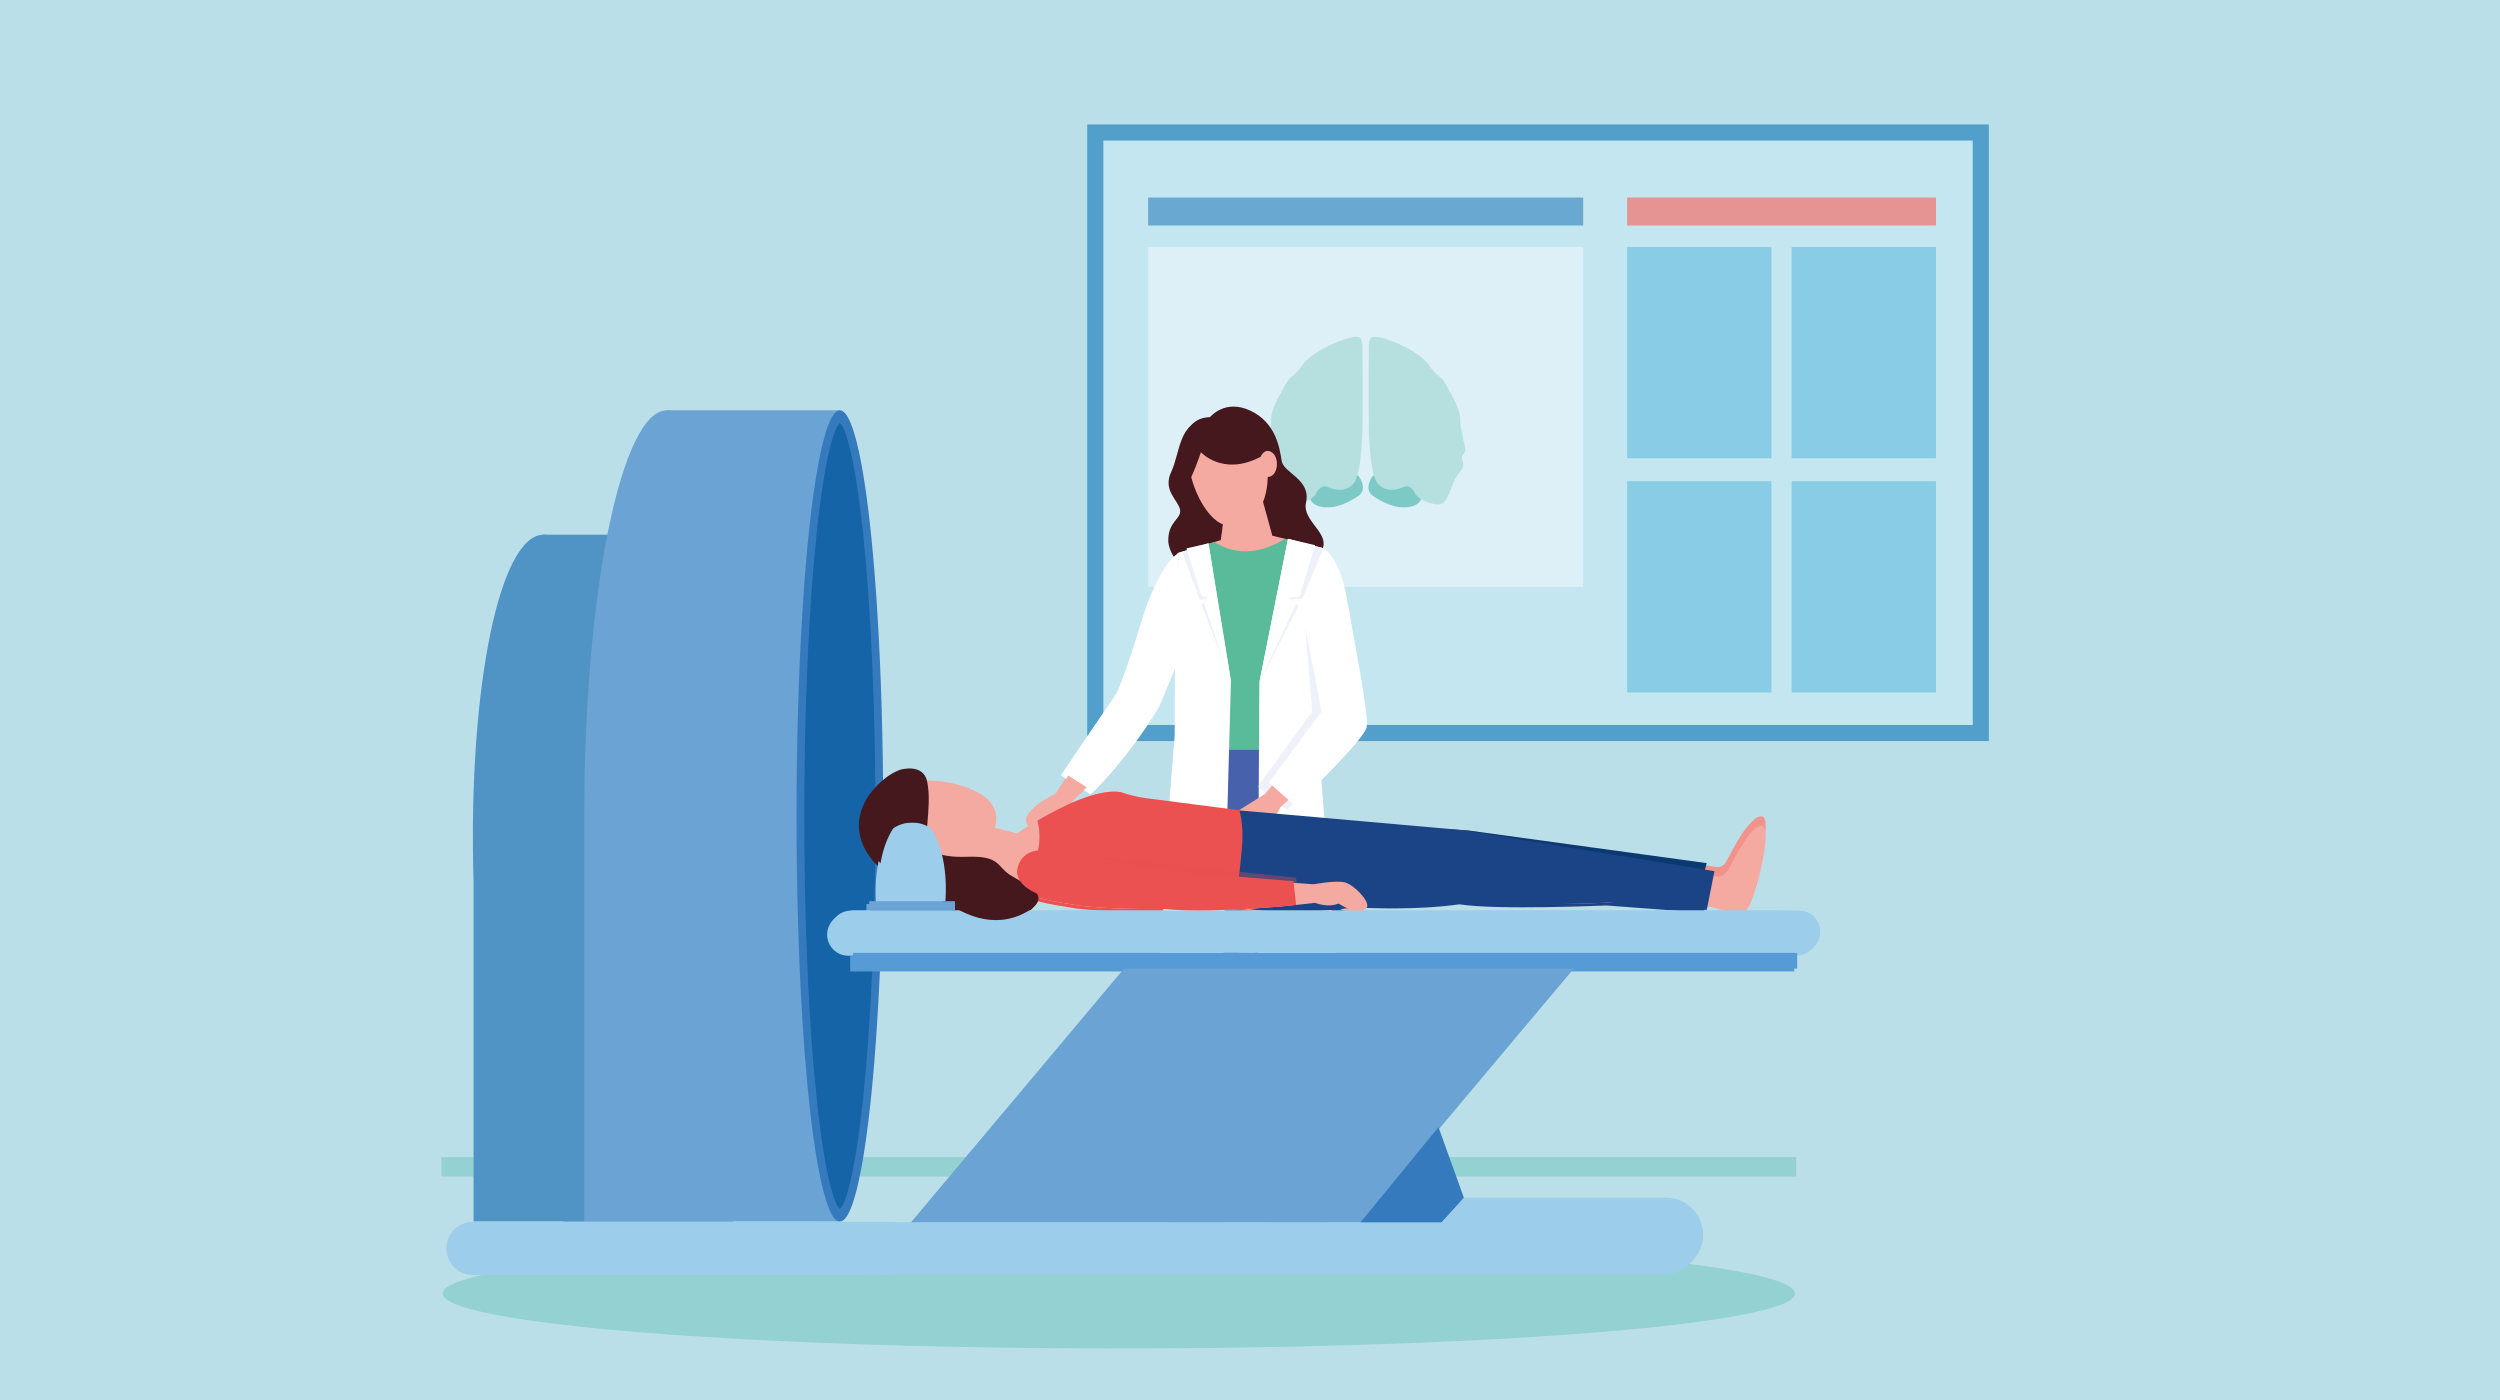 <?xml version="1.0" encoding="utf-8"?>
<!-- Generator: Adobe Illustrator 25.4.8, SVG Export Plug-In . SVG Version: 6.00 Build 0)  -->
<svg version="1.1" id="レイヤー_1" xmlns="http://www.w3.org/2000/svg" xmlns:xlink="http://www.w3.org/1999/xlink" x="0px"
	 y="0px" width="500px" height="280px" viewBox="0 0 500 280" style="enable-background:new 0 0 500 280;" xml:space="preserve">
<style type="text/css">
	.st0{fill:#BBDFE8;}
	.st1{fill:#93D1D2;}
	.st2{fill:#519FCA;}
	.st3{fill:#C4E6F0;}
	.st4{fill:#DDF0F7;}
	.st5{fill:#69A8D0;}
	.st6{fill:#E59393;}
	.st7{fill:#88CDE5;}
	.st8{fill:#7DC9C6;}
	.st9{fill:#B6DFDF;}
	.st10{fill:#4F94C5;}
	.st11{fill:#6BA4D4;}
	.st12{fill:#367ABE;}
	.st13{fill:#1564A7;}
	.st14{fill:#9CCDEB;}
	.st15{fill:#F4AAA1;}
	.st16{fill:#44181C;}
	.st17{fill:#FFFFFF;}
	.st18{fill:#4761AC;}
	.st19{opacity:0.39;fill:#F4AAA1;}
	.st20{fill:#59BB99;}
	.st21{opacity:0.41;fill:#D5DBEF;}
	.st22{fill:#F1938A;}
	.st23{fill:#0B3971;}
	.st24{fill:#1B4486;}
	.st25{fill:#EA5150;}
	.st26{opacity:0.34;fill:#EA5150;}
	.st27{fill:#569BD5;}
</style>
<rect x="-1.435" y="-1.478" class="st0" width="504.783" height="284.87"/>
<g id="XMLID_719_">
	<ellipse id="XMLID_2104_" class="st1" cx="223.766" cy="258.697" rx="135.246" ry="10.996"/>
	<rect id="XMLID_2101_" x="88.294" y="231.436" class="st1" width="270.945" height="3.871"/>
	<g id="XMLID_2059_">
		<g id="XMLID_2071_">
			<rect id="XMLID_2100_" x="217.443" y="24.884" class="st2" width="180.33" height="123.336"/>
			
				<rect id="XMLID_2099_" x="249.165" y="-0.387" transform="matrix(-1.836970e-16 1 -1 -1.836970e-16 394.159 -221.056)" class="st3" width="116.885" height="173.878"/>
			<rect id="XMLID_2098_" x="229.629" y="49.398" class="st4" width="87.006" height="67.963"/>
			<rect id="XMLID_2095_" x="229.629" y="39.506" class="st5" width="87.006" height="5.591"/>
			<rect id="XMLID_2092_" x="325.424" y="39.506" class="st6" width="61.769" height="5.591"/>
			<rect id="XMLID_2089_" x="325.424" y="49.398" class="st7" width="28.869" height="42.255"/>
			<rect id="XMLID_2086_" x="358.325" y="49.398" class="st7" width="28.869" height="42.255"/>
			<g id="XMLID_2073_">
				<path id="XMLID_2083_" class="st8" d="M265.709,96.319c0,0-3.685,0.68-3.756,3.077c0.143,1.431,1.932,2.361,4.579,2.003
					c2.647-0.358,5.223-2.29,5.223-2.29s1.792-1.073,0.096-3.721c-0.504-0.787-2.063-0.393-2.063-0.393L265.709,96.319z"/>
				<path id="XMLID_2080_" class="st8" d="M280.555,96.319c0,0,3.685,0.68,3.756,3.077c-0.143,1.431-1.932,2.361-4.579,2.003
					c-2.647-0.358-5.223-2.29-5.223-2.29s-1.792-1.073-0.096-3.721c0.504-0.787,2.063-0.393,2.063-0.393L280.555,96.319z"/>
				<path id="XMLID_2077_" class="st9" d="M263.294,98.573c0,0,0.859-1.69,1.959-1.261c1.1,0.429,3.461,1.449,5.366-0.483
					c1.905-1.932,1.887-12.494,1.887-12.494s0.071-7.906,0-11.913c-0.072-4.007,0.429-5.545-2.254-4.937
					c-2.683,0.608-8.335,3.041-10.052,5.938c-1.431,1.968-2.218,1.717-3.148,3.542c-0.93,1.824-2.826,4.615-2.826,6.904
					c0,2.289-0.465,2.146-0.501,3.399c-0.036,1.252-1.109,2.576-0.143,3.542c0.966,0.966-0.787,1.789,0.501,3.327
					c1.288,1.538,1.288,2.003,2.182,4.114c0.894,2.111,1.252,3.184,3.971,2.361C262.954,99.789,263.294,98.573,263.294,98.573z"/>
				<path id="XMLID_2074_" class="st9" d="M282.97,98.573c0,0-0.859-1.69-1.959-1.261c-1.1,0.429-3.461,1.449-5.366-0.483
					c-1.905-1.932-1.887-12.494-1.887-12.494s-0.071-7.906,0-11.913c0.072-4.007-0.429-5.545,2.254-4.937
					c2.683,0.608,8.335,3.041,10.052,5.938c1.431,1.968,2.218,1.717,3.148,3.542c0.93,1.824,2.826,4.615,2.826,6.904
					c0,2.289,0.465,2.146,0.501,3.399c0.036,1.252,1.109,2.576,0.143,3.542c-0.966,0.966,0.787,1.789-0.501,3.327
					c-1.288,1.538-1.288,2.003-2.182,4.114c-0.894,2.111-1.252,3.184-3.971,2.361C283.31,99.789,282.97,98.573,282.97,98.573z"/>
			</g>
		</g>
		<rect id="XMLID_2066_" x="325.424" y="96.234" class="st7" width="28.869" height="42.255"/>
		<rect id="XMLID_2060_" x="358.325" y="96.234" class="st7" width="28.869" height="42.255"/>
	</g>
	<g id="XMLID_1451_">
		<polygon id="XMLID_2049_" class="st10" points="142.59,106.942 146.694,244.681 112.738,244.54 108.603,106.937 		"/>
		<path id="XMLID_2048_" class="st10" d="M112.739,244.679c8.814-0.265,15.033-31.313,13.89-69.347
			c-1.143-38.035-9.215-68.653-18.029-68.388c-4.288,0.129-7.961,7.543-10.472,19.502c-2.65,12.624-4.005,30.313-3.418,49.845
			v68.019h18.029"/>
		<path id="XMLID_2042_" class="st11" d="M133.389,244.309c9.13,0,16.532-36.321,16.532-81.125s-7.402-81.125-16.532-81.125
			c-9.13,0-16.532,36.321-16.532,81.125v81.125H133.389"/>
		<rect id="XMLID_2037_" x="133.389" y="82.06" class="st11" width="34.583" height="162.249"/>
		<ellipse id="XMLID_2032_" class="st12" cx="167.972" cy="163.185" rx="8.67" ry="81.125"/>
		<path id="XMLID_2027_" class="st13" d="M167.972,241.729c-0.484,0-2.686-3.672-4.606-21.633
			c-1.622-15.178-2.515-35.39-2.515-56.911c0-21.522,0.893-41.734,2.515-56.912c1.92-17.961,4.121-21.632,4.606-21.632
			s2.686,3.672,4.606,21.632c1.622,15.178,2.515,35.39,2.515,56.912c0,21.522-0.893,41.733-2.515,56.911
			C170.658,238.057,168.456,241.729,167.972,241.729z"/>
		<path id="XMLID_2021_" class="st14" d="M345.616,181.61l3.639-11.172c0,0,0.212-1.27,1.354-1.1
			c1.143,0.169,1.227,0.991,0.973,1.85l-3.343,10.422H345.616z"/>
		<path id="XMLID_2020_" class="st15" d="M212.307,158.445l-1.349,0.581c0,0-3.812,2.04-4.659,2.967
			c-0.847,0.927-2.218,2.701,0.524,3.951c2.742,1.25,4.838,0.973,5.685-1.247c0.847-2.22,1.613-4.236,1.613-4.236L212.307,158.445z"
			/>
		<path id="XMLID_2018_" class="st15" d="M260.877,116.433c0,0.458,3.207-6.184,3.207-6.184s2.557,1.665,3.702,6.641
			c1.145,4.976,3.587,23.053,3.587,23.053s-2.004,4.337-6.483,3.803c-1.069-3.864-4.362-22.663-4.362-22.663L260.877,116.433z"/>
		<path id="XMLID_2014_" class="st16" d="M241.44,84.007c0,0,2.943-3.724,8.083-1.294s5.846,7.556,6.236,10.034
			c0.39,2.478,5.902,3.635,4.874,8.336c-1.028,4.701,8.29,7.208,0.186,12.381c-15.717,4.769-26.251,1.881-27.157-5.043
			c-0.164-4.224,2.691-4.547,2.35-6.475c-0.341-1.927-3.547-3.812-1.757-7.595C236.044,90.567,235.751,84.115,241.44,84.007z"/>
		<path id="XMLID_2012_" class="st15" d="M238.443,116.653l-3.355-5.497c0,0-2.943,3.206-6.264,14.086
			c-3.321,10.879-4.123,13.759-4.123,13.759l5.726,2.999c0,0,7.329-15.155,9.734-22.598
			C239.588,118.028,238.443,116.653,238.443,116.653z"/>
		<path id="XMLID_2011_" class="st15" d="M227.296,137.267l-2.596,1.734c0,0-11.223,15.749-13.742,20.024l2.596,1.985
			c0,0,11.681-10.154,16.872-19.01C228.747,139.252,227.296,137.267,227.296,137.267z"/>
		<path id="XMLID_2009_" class="st17" d="M231.214,142c0,0,6.541-15.155,8.946-22.598c-0.572-1.374-1.718-2.748-1.718-2.748
			l-3.355-5.497c0,0-3.455,2.178-6.776,13.057c-3.321,10.879-4.946,14.394-4.946,14.394s-7.066,10.271-11.182,16.45
			c1.137,0.872,4.757,2.994,5.922,3.838C221.923,155.276,227.682,148.026,231.214,142z"/>
		<polygon id="XMLID_2005_" class="st18" points="238.637,143.568 235.909,149.139 233.564,190.109 233.564,245.012 
			244.166,245.012 247.337,189.717 249.289,163.567 249.289,145.48 		"/>
		<polygon id="XMLID_1999_" class="st18" points="259.087,143.568 261.283,149.015 265.044,191.149 264.16,245.012 253.557,245.012 
			250.387,189.717 248.434,163.567 248.434,145.48 		"/>
		<polygon id="XMLID_1998_" class="st15" points="244.096,104.887 243.576,108.597 235.056,111.161 236.337,133.124 
			236.919,149.015 260.613,149.015 261.899,131.754 264.16,110.228 253.899,107.717 251.238,98.04 		"/>
		<path id="XMLID_1992_" class="st19" d="M251.658,99.055l-7.563,5.832l-0.211,1.507
			C248.907,108.812,252.223,103.933,251.658,99.055z"/>
		<path id="XMLID_1988_" class="st20" d="M256.444,108.34c-4.264,2.562-9.175,3.759-14.146,0.642l-7.241,2.179l0.878,23.093
			l-0.027,16.289h25.376l0.858-17.337l2.018-22.977L256.444,108.34z"/>
		<path id="XMLID_1986_" class="st15" d="M252.929,94.225c0.387,5.075-1.254,11.447-7.846,11.445
			c-2.933-0.055-6.448-4.953-7.652-10.725c-1.04-4.986,2.563-7.772,5.863-8.024C246.594,86.671,252.542,89.149,252.929,94.225z"/>
		<path id="XMLID_1982_" class="st16" d="M239.614,91.019c0,0,4.347,4.813,11.752,1.004c2.286-0.391,2.647-1.081,2.647-1.081
			s-4.122-9.792-11.798-6.093c-4.224,2.361-8.489,4.463-5.266,12.154C237.666,96.814,239.614,91.019,239.614,91.019z"/>
		<path id="XMLID_1980_" class="st15" d="M251.296,92.4l0.236-0.451c0,0,0.862-2.056,2.417-0.793
			c1.555,1.263,1.017,5.523-1.642,4.705C251.401,93.394,251.296,92.4,251.296,92.4z"/>
		<polygon id="XMLID_1979_" class="st17" points="241.119,109.235 245.622,136.673 243.885,199.571 230.728,199.571 
			234.941,147.102 235.056,111.16 		"/>
		<polygon id="XMLID_1977_" class="st17" points="257.024,108.34 251.296,137.075 250.952,199.571 267.096,199.571 263.093,149.015 
			264.16,110.228 		"/>
		<path id="XMLID_1973_" class="st21" d="M264.706,112.051c0,0,2.015-0.132,3.631,8.345c1.616,8.478,4.344,22.977,3.895,25.684
			c-0.449,2.707-15.445,16.485-15.445,16.485l-5.835-4.676l10.928-15.034l-1.351-16.276L264.706,112.051z"/>
		<path id="XMLID_1971_" class="st15" d="M265.229,142.085l-0.546,0.842c0,0-9.017,12.817-12.223,16.405
			c2.443,2.138,2.386,3.29,2.386,3.29s12.111-10.878,16.768-17.133c0.688-2.365-0.599-8.414-0.599-8.414L265.229,142.085z"/>
		<path id="XMLID_1967_" class="st22" d="M340.065,174.358l2.435-0.415c0,0,1.408,0.469,2.578-1.383
			c1.17-1.852,4.487-9.227,6.802-8.69c2.316,0.537-1.899,16.239-3.295,16.444c-3.047,0-6.764-1.053-6.764-1.053L340.065,174.358z"/>
		<path id="XMLID_1962_" class="st22" d="M245.952,169.473l1.351-5.271l45.678,2.45l49.519,7.292l0.388,4.444h-26.181
			c0,0-15.799,1.016-24.826-2.144c-18.958,2.031-31.499,6.32-45.711,1.524C245.726,172.181,245.952,169.473,245.952,169.473z"/>
		<path id="XMLID_1958_" class="st23" d="M245.952,169.473l1.351-5.271l45.678,2.45l47.794,6.548l-1.828,6.756l-22.24-1.568
			c0,0-15.799,1.016-24.826-2.144c-18.958,2.031-31.499,6.32-45.711,1.524C245.726,172.181,245.952,169.473,245.952,169.473z"/>
		<path id="XMLID_1956_" class="st15" d="M253.984,158.845l-1.524,0.487l-5.917,3.706c0,0-2.609,3.226-1.091,4.838
			c1.517,1.613,5.952,1.774,5.71-2.258c3.467-0.806,4.332-3.645,4.332-3.645L253.984,158.845z"/>
		<path id="XMLID_1952_" class="st15" d="M244.803,167.566l2.5-4.304l44.239,4.312l51.161,8.37v5.431l-21.535-0.287
			c0,0-23.867,1.333-29.441-2.349c-8.729,1.255-22.948,2.235-22.948,2.235s-7.457,4.781-23.025,0.843
			C245.251,173.308,244.803,167.566,244.803,167.566z"/>
		<path id="XMLID_1947_" class="st15" d="M340.065,176.291l2.435-0.415c0,0,1.408,0.469,2.578-1.383
			c1.17-1.852,4.487-9.227,6.802-8.69c2.316,0.537-1.914,16.623-3.311,16.828c-3.047,0-6.749-1.437-6.749-1.437L340.065,176.291z"/>
		<path id="XMLID_1943_" class="st24" d="M244.803,167.566l2.122-4.944l45.032,3.975l50.363,8.218l-1.546,7.74l-19.606-1.467
			c0,0-21.707,0.984-29.287-0.225c-8.729,1.255-18.984,0.699-18.984,0.699s-13.62,2.957-27.143,0.256
			C245.251,173.308,244.803,167.566,244.803,167.566z"/>
		<path id="XMLID_1938_" class="st15" d="M185.535,169.753c0,0-2.747,1.832,0.165,3.341c2.913,1.509,5.268-0.651,3.915-2.846
			C186.725,169.949,185.535,169.753,185.535,169.753z"/>
		<path id="XMLID_1934_" class="st15" d="M193.14,164.697l9.663,2.596c0,0,13.64-9.479,20.806-8.294
			c3.09,1.091,4.974,1.954,4.974,1.954l18.72,2.31l-1.55,18.554c0,0-18.4,1.283-30.258-0.101c-8.643-1.37-10.214-1.555-15.577-5.767
			c-5.875-1.906-11.011-4.275-11.011-4.275L193.14,164.697z"/>
		<path id="XMLID_1929_" class="st19" d="M200.35,166.634l-7.21-1.937l-3.353,5.529C194.38,172.246,197.901,171.047,200.35,166.634z
			"/>
		<path id="XMLID_1925_" class="st15" d="M228.583,160.953c0,0-1.885-0.863-4.974-1.954c-7.166-1.185-20.806,8.294-20.806,8.294
			l-2.453-0.659c-2.449,4.413-5.97,5.612-10.564,3.593l-0.878,1.448c0,0,5.137,2.369,11.011,4.275
			c5.363,4.212,6.934,4.396,15.577,5.767c11.858,1.383,30.258,0.101,30.258,0.101l1.549-18.554L228.583,160.953z"/>
		<path id="XMLID_1920_" class="st25" d="M229.386,160.3c0,0-2.688-0.21-5.778-1.301c-4.675-0.773-12.105,2.993-16.706,5.704
			c1.308,4.671-0.476,9.866-3.858,13.505c3.279,2.086,5.727,2.442,12.451,3.508c11.858,1.383,31.026,0.194,31.026,0.194
			s1.112-9.179,1.337-12.257c0.316-4.314-0.556-7.032-0.556-7.032L229.386,160.3z"/>
		<path id="XMLID_1914_" class="st15" d="M181.601,156.799c0,0,7.646-0.993,13.627,2.389c5.98,3.382,3.113,9.043-0.319,12.254
			C177.982,172.756,167.922,166.029,181.601,156.799z"/>
		<path id="XMLID_1911_" class="st14" d="M359.241,182.687l-4.231-0.056H169.659v0.056c-2.337,0-4.231,1.894-4.231,4.231
			c0,2.337,1.894,4.231,4.231,4.231h189.582c2.337,0,4.231-1.894,4.231-4.231C363.472,184.582,361.577,182.687,359.241,182.687z"/>
		<polygon id="XMLID_1906_" class="st11" points="271.574,245.012 181.748,245.012 226.905,191.233 316.731,191.233 		"/>
		<path id="XMLID_1902_" class="st14" d="M332.645,240.103h-40.441l-4.472,4.909H173.84v0.016c-2.708,0.084-4.88,2.292-4.88,5.02
			c0,2.781,2.255,5.036,5.036,5.036c0.394,0,0.773-0.056,1.14-0.141h112.596h30.091h14.822c4.098,0,7.42-3.322,7.42-7.42
			C340.065,243.425,336.743,240.103,332.645,240.103z"/>
		<polygon id="XMLID_1897_" class="st12" points="271.574,245.012 287.119,225.99 292.204,240.103 287.732,245.012 		"/>
		<path id="XMLID_1891_" class="st26" d="M259.223,181.467c-5.709,0.68-17.797,1.581-25.618,0.986c0,0-20.108-1.326-24.631-2.714
			c-4.536-1.374-4.433-3.444-4.746-5.328c0,0,1.252-3.688,6.935-3.234c5.683,0.467,23.801,2.42,23.801,2.42
			s15.135,1.672,23.686,2.508L259.223,181.467z"/>
		<path id="XMLID_1885_" class="st16" d="M175.458,173.131c-8.062-8.317-1.084-16.852,4.057-18.622c0,0,4.616-1.39,5.364,2.451
			c1.076,5.522-1.198,11.648,0.679,13.216c0,0,0.701,1.986,7.296,1.753c6.595-0.233,5.894,1.879,8.55,3.612
			c2.656,1.733,9.37,4.128,3.159,7.514c-6.21,3.386-12.847,0.781-18.098-3.847C181.216,174.579,178.548,176.319,175.458,173.131z"/>
		<path id="XMLID_1881_" class="st14" d="M185.635,166.252c0,0-1.58-1.241-3.78-1.129c-2.201-0.113-3.78,1.129-3.78,1.129
			c-3.78,5.713-2.867,14.557-2.867,14.557h6.648h6.648C188.503,180.809,189.416,171.965,185.635,166.252z"/>
		<rect id="XMLID_1876_" x="173.279" y="180.809" class="st11" width="17.153" height="1.862"/>
		<g id="XMLID_1866_">
			<path id="XMLID_1872_" class="st15" d="M202.813,175.117c0,0-0.289-4.364,5.339-3.941c5.628,0.423,25.952,5.3,25.952,5.3
				l0.859,5.993c0,0-21.788-1.908-26.274-3.167C204.204,178.044,203.115,176.842,202.813,175.117z"/>
			<path id="XMLID_1867_" class="st15" d="M233.313,177.11l0.79-0.633c0,0,22.514,0.3,28.156,0.99l0.168,3.669
				c0,0-16.533,2.097-27.465,1.335C232.975,179.819,233.313,177.11,233.313,177.11z"/>
		</g>
		<path id="XMLID_1860_" class="st25" d="M258.648,181.572c-5.651,0.619-17.616,1.441-25.357,0.899c0,0-19.904-1.208-24.381-2.473
			c-4.49-1.251-5.793-3.161-6.103-4.877c0,0,0.041-4.893,5.666-4.48c5.625,0.426,25.646,4.335,25.646,4.335
			s15.549,1.072,24.013,1.834L258.648,181.572z"/>
		<path id="XMLID_1855_" class="st15" d="M261.412,178.69l0.552-1.223c0,0,4.67-0.921,6.532-0.395
			c1.862,0.526,5.668,4.497,3.975,5.286c-1.693,0.789-3.694-0.001-5.317-1.073c-1.51,0.621-3.26,0.377-4.727-0.15
			C260.792,180.044,261.412,178.69,261.412,178.69z"/>
		<rect id="XMLID_1849_" x="170.037" y="191.149" class="st27" width="188.826" height="3.141"/>
		<path id="XMLID_1848_" class="st17" d="M260.818,113.463l3.341-3.234c0,0,3.181,1.661,4.632,9.994s4.381,23.063,3.978,25.724
			c-0.403,2.661-14.354,15.725-14.354,15.725l-5.242-4.596l10.564-14.192l-4.715-24.595L260.818,113.463z"/>
		<polygon id="XMLID_1833_" class="st21" points="235.86,110.905 241.017,109.612 245.622,136.673 239.742,121.585 240.61,120.461 
			239.356,120.461 		"/>
		<polygon id="XMLID_1832_" class="st17" points="236.725,110.249 241.119,109.235 245.611,137.075 240.161,120.988 240.998,119.9 
			239.789,119.9 		"/>
		<polygon id="XMLID_1818_" class="st21" points="251.296,137.075 257.39,108.571 264.084,110.249 259.92,120.291 257.605,120.427 
			259.162,121.757 		"/>
		<polygon id="XMLID_1817_" class="st17" points="251.296,137.075 257.024,108.34 262.448,109.612 259.339,119.929 257.18,120.061 
			258.631,121.351 		"/>
		<path id="XMLID_1776_" class="st14" d="M346.188,181.038l3.639-11.172c0,0,0.212-1.27,1.354-1.1
			c1.143,0.169,1.227,0.991,0.973,1.85l-3.343,10.422H346.188z"/>
		<path id="XMLID_1774_" class="st15" d="M212.879,157.873l-1.349,0.581c0,0-3.812,2.04-4.659,2.967
			c-0.847,0.927-2.218,2.701,0.524,3.951c2.742,1.25,4.838,0.973,5.685-1.247c0.847-2.22,1.613-4.236,1.613-4.236L212.879,157.873z"
			/>
		<path id="XMLID_1772_" class="st15" d="M261.449,115.861c0,0.458,3.207-6.184,3.207-6.184s2.557,1.665,3.702,6.641
			c1.145,4.976,3.587,23.053,3.587,23.053s-2.004,4.337-6.483,3.803c-1.069-3.864-4.362-22.663-4.362-22.663L261.449,115.861z"/>
		<path id="XMLID_1768_" class="st16" d="M242.012,83.435c0,0,2.944-3.724,8.083-1.294c5.14,2.43,5.846,7.556,6.236,10.034
			c0.39,2.478,5.902,3.635,4.874,8.336c-1.028,4.701,8.29,7.208,0.186,12.381c-15.717,4.769-26.251,1.881-27.157-5.043
			c-0.164-4.224,2.691-4.547,2.35-6.475c-0.341-1.927-3.547-3.812-1.757-7.595C236.616,89.995,236.323,83.543,242.012,83.435z"/>
		<path id="XMLID_1766_" class="st15" d="M239.015,116.082l-3.355-5.497c0,0-2.943,3.206-6.264,14.086
			c-3.321,10.879-4.123,13.759-4.123,13.759l5.726,2.999c0,0,7.329-15.155,9.734-22.598
			C240.16,117.456,239.015,116.082,239.015,116.082z"/>
		<path id="XMLID_1763_" class="st15" d="M227.868,136.695l-2.596,1.734c0,0-11.223,15.749-13.742,20.024l2.596,1.985
			c0,0,11.681-10.154,16.872-19.01C229.319,138.68,227.868,136.695,227.868,136.695z"/>
		<path id="XMLID_1761_" class="st17" d="M231.786,141.428c0,0,6.541-15.155,8.946-22.598c-0.573-1.374-1.718-2.748-1.718-2.748
			l-3.355-5.497c0,0-3.455,2.178-6.776,13.057c-3.321,10.879-4.946,14.394-4.946,14.394s-7.066,10.271-11.182,16.45
			c1.137,0.872,4.757,2.994,5.922,3.838C222.495,154.704,228.254,147.454,231.786,141.428z"/>
		<polygon id="XMLID_1755_" class="st18" points="239.209,142.997 236.481,148.567 234.136,189.537 234.136,244.44 244.738,244.44 
			247.909,189.145 249.861,162.995 249.861,144.908 		"/>
		<polygon id="XMLID_1747_" class="st18" points="259.658,142.997 261.855,148.443 265.616,190.577 264.732,244.44 254.129,244.44 
			250.959,189.145 249.006,162.995 249.006,144.908 		"/>
		<polygon id="XMLID_1744_" class="st15" points="244.668,104.315 244.148,108.025 235.628,110.589 236.909,132.553 
			237.491,148.443 261.185,148.443 262.471,131.182 264.732,109.657 254.471,107.145 251.81,97.468 		"/>
		<path id="XMLID_1739_" class="st19" d="M252.23,98.483l-7.563,5.832l-0.211,1.507C249.479,108.24,252.795,103.361,252.23,98.483z"
			/>
		<path id="XMLID_1735_" class="st20" d="M257.016,107.768c-4.264,2.562-9.175,3.759-14.146,0.642l-7.241,2.179l0.878,23.093
			l-0.027,16.289h25.376l0.858-17.337l2.018-22.977L257.016,107.768z"/>
		<path id="XMLID_1731_" class="st15" d="M253.501,93.653c0.387,5.075-1.254,11.447-7.846,11.445
			c-2.933-0.055-6.448-4.953-7.652-10.725c-1.04-4.986,2.563-7.772,5.863-8.024C247.166,86.099,253.114,88.577,253.501,93.653z"/>
		<path id="XMLID_1723_" class="st16" d="M240.186,90.447c0,0,4.347,4.812,11.752,1.004c2.286-0.391,2.647-1.081,2.647-1.081
			s-4.122-9.792-11.798-6.093c-4.224,2.361-8.489,4.463-5.266,12.154C238.238,96.242,240.186,90.447,240.186,90.447z"/>
		<path id="XMLID_1720_" class="st15" d="M251.868,91.828l0.236-0.451c0,0,0.862-2.056,2.417-0.793
			c1.555,1.262,1.017,5.523-1.642,4.704C251.973,92.822,251.868,91.828,251.868,91.828z"/>
		<polygon id="XMLID_1719_" class="st17" points="241.691,108.663 246.194,136.101 244.457,198.999 231.3,198.999 235.513,146.53 
			235.628,110.588 		"/>
		<polygon id="XMLID_1714_" class="st17" points="257.596,107.768 251.868,136.503 251.524,198.999 267.668,198.999 
			263.665,148.443 264.732,109.657 		"/>
		<path id="XMLID_1710_" class="st21" d="M265.278,111.479c0,0,2.015-0.132,3.631,8.345c1.616,8.478,4.344,22.977,3.895,25.684
			c-0.449,2.707-15.445,16.485-15.445,16.485l-5.835-4.676l10.928-15.034l-1.351-16.276L265.278,111.479z"/>
		<path id="XMLID_1707_" class="st15" d="M265.801,141.513l-0.546,0.842c0,0-9.017,12.817-12.223,16.405
			c2.443,2.138,2.386,3.29,2.386,3.29s12.111-10.878,16.768-17.133c0.688-2.365-0.599-8.414-0.599-8.414L265.801,141.513z"/>
		<path id="XMLID_1703_" class="st22" d="M340.637,173.786l2.435-0.415c0,0,1.408,0.469,2.578-1.383
			c1.17-1.852,4.487-9.227,6.802-8.69c2.316,0.537-1.899,16.239-3.295,16.444c-3.047,0-6.764-1.053-6.764-1.053L340.637,173.786z"/>
		<path id="XMLID_1695_" class="st22" d="M246.524,168.901l1.351-5.271l45.678,2.45l49.519,7.292l0.388,4.444h-26.181
			c0,0-15.799,1.016-24.826-2.144c-18.958,2.031-31.499,6.32-45.711,1.524C246.298,171.609,246.524,168.901,246.524,168.901z"/>
		<path id="XMLID_1688_" class="st23" d="M246.524,168.901l1.351-5.271l45.678,2.45l47.794,6.548l-1.828,6.756l-22.24-1.568
			c0,0-15.799,1.016-24.826-2.144c-18.958,2.031-31.499,6.32-45.711,1.524C246.298,171.609,246.524,168.901,246.524,168.901z"/>
		<path id="XMLID_1685_" class="st15" d="M254.556,158.273l-1.524,0.487l-5.917,3.706c0,0-2.609,3.226-1.091,4.838
			c1.517,1.613,5.952,1.774,5.71-2.258c3.467-0.806,4.332-3.645,4.332-3.645L254.556,158.273z"/>
		<path id="XMLID_1682_" class="st15" d="M245.375,166.995l2.5-4.304l44.239,4.312l51.161,8.37v5.431l-21.535-0.287
			c0,0-23.867,1.333-29.441-2.349c-8.729,1.256-22.948,2.235-22.948,2.235s-7.457,4.781-23.025,0.843
			C245.823,172.737,245.375,166.995,245.375,166.995z"/>
		<path id="XMLID_1675_" class="st15" d="M340.637,175.719l2.435-0.415c0,0,1.408,0.469,2.578-1.383s4.487-9.227,6.802-8.69
			c2.316,0.537-1.914,16.623-3.311,16.828c-3.047,0-6.749-1.437-6.749-1.437L340.637,175.719z"/>
		<path id="XMLID_1671_" class="st24" d="M245.375,166.995l2.122-4.944l45.032,3.975l50.364,8.218l-1.546,7.74l-19.606-1.467
			c0,0-21.707,0.984-29.287-0.225c-8.729,1.256-18.984,0.699-18.984,0.699s-13.62,2.957-27.143,0.256
			C245.823,172.737,245.375,166.995,245.375,166.995z"/>
		<path id="XMLID_1664_" class="st15" d="M186.107,169.181c0,0-2.747,1.832,0.165,3.341c2.913,1.509,5.268-0.651,3.915-2.846
			C187.297,169.377,186.107,169.181,186.107,169.181z"/>
		<path id="XMLID_1660_" class="st15" d="M193.712,164.125l9.663,2.596c0,0,13.64-9.479,20.806-8.294
			c3.09,1.091,4.974,1.954,4.974,1.954l18.72,2.31l-1.55,18.554c0,0-18.399,1.283-30.258-0.101
			c-8.643-1.37-10.214-1.555-15.577-5.767c-5.875-1.906-11.011-4.275-11.011-4.275L193.712,164.125z"/>
		<path id="XMLID_1652_" class="st19" d="M200.922,166.062l-7.21-1.937l-3.353,5.529
			C194.952,171.674,198.473,170.475,200.922,166.062z"/>
		<path id="XMLID_1647_" class="st15" d="M229.155,160.381c0,0-1.885-0.863-4.974-1.954c-7.166-1.185-20.806,8.294-20.806,8.294
			l-2.453-0.659c-2.449,4.413-5.97,5.612-10.564,3.593l-0.878,1.448c0,0,5.137,2.369,11.011,4.275
			c5.363,4.212,6.934,4.396,15.577,5.767c11.858,1.383,30.258,0.101,30.258,0.101l1.549-18.554L229.155,160.381z"/>
		<path id="XMLID_1640_" class="st25" d="M229.958,159.728c0,0-2.688-0.21-5.778-1.301c-4.676-0.773-12.105,2.993-16.706,5.704
			c1.308,4.672-0.476,9.866-3.858,13.505c3.279,2.086,5.727,2.442,12.451,3.508c11.858,1.383,31.026,0.194,31.026,0.194
			s1.112-9.179,1.337-12.257c0.316-4.314-0.556-7.032-0.556-7.032L229.958,159.728z"/>
		<path id="XMLID_1627_" class="st15" d="M182.173,156.227c0,0,7.646-0.993,13.627,2.389c5.98,3.382,3.113,9.043-0.319,12.254
			C178.554,172.184,168.494,165.457,182.173,156.227z"/>
		<path id="XMLID_1622_" class="st14" d="M359.813,182.115l-4.231-0.056H170.231v0.056c-2.337,0-4.231,1.894-4.231,4.231
			c0,2.337,1.894,4.231,4.231,4.231h189.582c2.337,0,4.231-1.894,4.231-4.231C364.043,184.01,362.149,182.115,359.813,182.115z"/>
		<polygon id="XMLID_1618_" class="st11" points="272.146,244.44 182.32,244.44 227.477,190.661 317.303,190.661 		"/>
		<path id="XMLID_1613_" class="st14" d="M333.217,239.531h-40.441l-4.472,4.909H174.412v0.016c-2.708,0.084-4.88,2.292-4.88,5.02
			c0,2.781,2.255,5.036,5.036,5.036c0.394,0,0.773-0.056,1.14-0.141h112.596h30.091h14.822c4.098,0,7.42-3.322,7.42-7.42
			C340.637,242.853,337.315,239.531,333.217,239.531z"/>
		<polygon id="XMLID_1609_" class="st12" points="272.146,244.44 287.691,225.419 292.776,239.531 288.304,244.44 		"/>
		<path id="XMLID_1603_" class="st26" d="M259.795,180.895c-5.709,0.68-17.797,1.581-25.618,0.986c0,0-20.108-1.326-24.632-2.714
			c-4.536-1.374-4.433-3.444-4.746-5.328c0,0,1.252-3.688,6.935-3.234c5.683,0.467,23.801,2.42,23.801,2.42
			s15.135,1.672,23.686,2.508L259.795,180.895z"/>
		<path id="XMLID_1599_" class="st16" d="M176.03,172.559c-8.062-8.317-1.084-16.852,4.057-18.622c0,0,4.616-1.39,5.364,2.451
			c1.076,5.522-1.198,11.648,0.679,13.216c0,0,0.701,1.985,7.296,1.752c6.595-0.233,5.894,1.879,8.55,3.612s9.37,4.128,3.159,7.514
			c-6.21,3.386-12.847,0.781-18.098-3.847C181.788,174.007,179.119,175.747,176.03,172.559z"/>
		<path id="XMLID_1593_" class="st14" d="M186.207,165.68c0,0-1.58-1.241-3.78-1.129c-2.201-0.113-3.78,1.129-3.78,1.129
			c-3.78,5.713-2.867,14.557-2.867,14.557h6.648h6.648C189.075,180.237,189.988,171.393,186.207,165.68z"/>
		<rect id="XMLID_1589_" x="173.85" y="180.237" class="st11" width="17.153" height="1.862"/>
		<g id="XMLID_1575_">
			<path id="XMLID_1582_" class="st15" d="M203.385,174.545c0,0-0.289-4.364,5.339-3.941c5.628,0.423,25.952,5.3,25.952,5.3
				l0.859,5.993c0,0-21.788-1.908-26.274-3.167C204.776,177.472,203.687,176.27,203.385,174.545z"/>
			<path id="XMLID_1577_" class="st15" d="M233.885,176.538l0.79-0.633c0,0,22.514,0.3,28.156,0.99l0.168,3.669
				c0,0-16.533,2.097-27.465,1.335C233.547,179.247,233.885,176.538,233.885,176.538z"/>
		</g>
		<path id="XMLID_1568_" class="st25" d="M259.22,181c-5.651,0.619-17.616,1.441-25.357,0.899c0,0-19.904-1.208-24.381-2.473
			c-4.49-1.252-5.793-3.161-6.103-4.877c0,0,0.041-4.893,5.666-4.48c5.625,0.426,25.646,4.335,25.646,4.335
			s15.549,1.072,24.013,1.834L259.22,181z"/>
		<path id="XMLID_1545_" class="st15" d="M261.984,178.118l0.552-1.223c0,0,4.67-0.921,6.532-0.395
			c1.862,0.526,5.668,4.497,3.975,5.286c-1.693,0.789-3.694-0.001-5.317-1.073c-1.51,0.621-3.26,0.377-4.727-0.15
			C261.363,179.472,261.984,178.118,261.984,178.118z"/>
		<rect id="XMLID_1479_" x="170.609" y="190.577" class="st27" width="188.826" height="3.141"/>
		<path id="XMLID_1474_" class="st17" d="M261.39,112.891l3.341-3.234c0,0,3.181,1.661,4.632,9.994
			c1.451,8.333,4.381,23.063,3.978,25.724c-0.403,2.661-14.354,15.725-14.354,15.725l-5.241-4.596l10.564-14.192l-4.715-24.595
			L261.39,112.891z"/>
		<polygon id="XMLID_1470_" class="st21" points="236.432,110.333 241.589,109.04 246.194,136.101 240.314,121.013 241.182,119.889 
			239.928,119.889 		"/>
		<polygon id="XMLID_1466_" class="st17" points="237.296,109.677 241.691,108.663 246.182,136.503 240.732,120.416 241.57,119.328 
			240.361,119.328 		"/>
		<polygon id="XMLID_1460_" class="st21" points="251.868,136.503 257.962,107.999 264.656,109.677 260.492,119.719 
			258.177,119.855 259.734,121.185 		"/>
		<polygon id="XMLID_1457_" class="st17" points="251.868,136.503 257.596,107.768 263.02,109.04 259.911,119.357 257.752,119.489 
			259.203,120.779 		"/>
		<path id="XMLID_1453_" class="st14" d="M178.378,244.378l-20.54-0.068h-6.331h-27.006H94.575v0.068
			c-2.938,0-5.299,2.377-5.299,5.316c0,2.921,2.36,5.299,5.299,5.299h29.926h27.006h26.871c2.938,0,5.299-2.378,5.299-5.299
			C183.677,246.755,181.316,244.378,178.378,244.378z"/>
	</g>
</g>
</svg>
